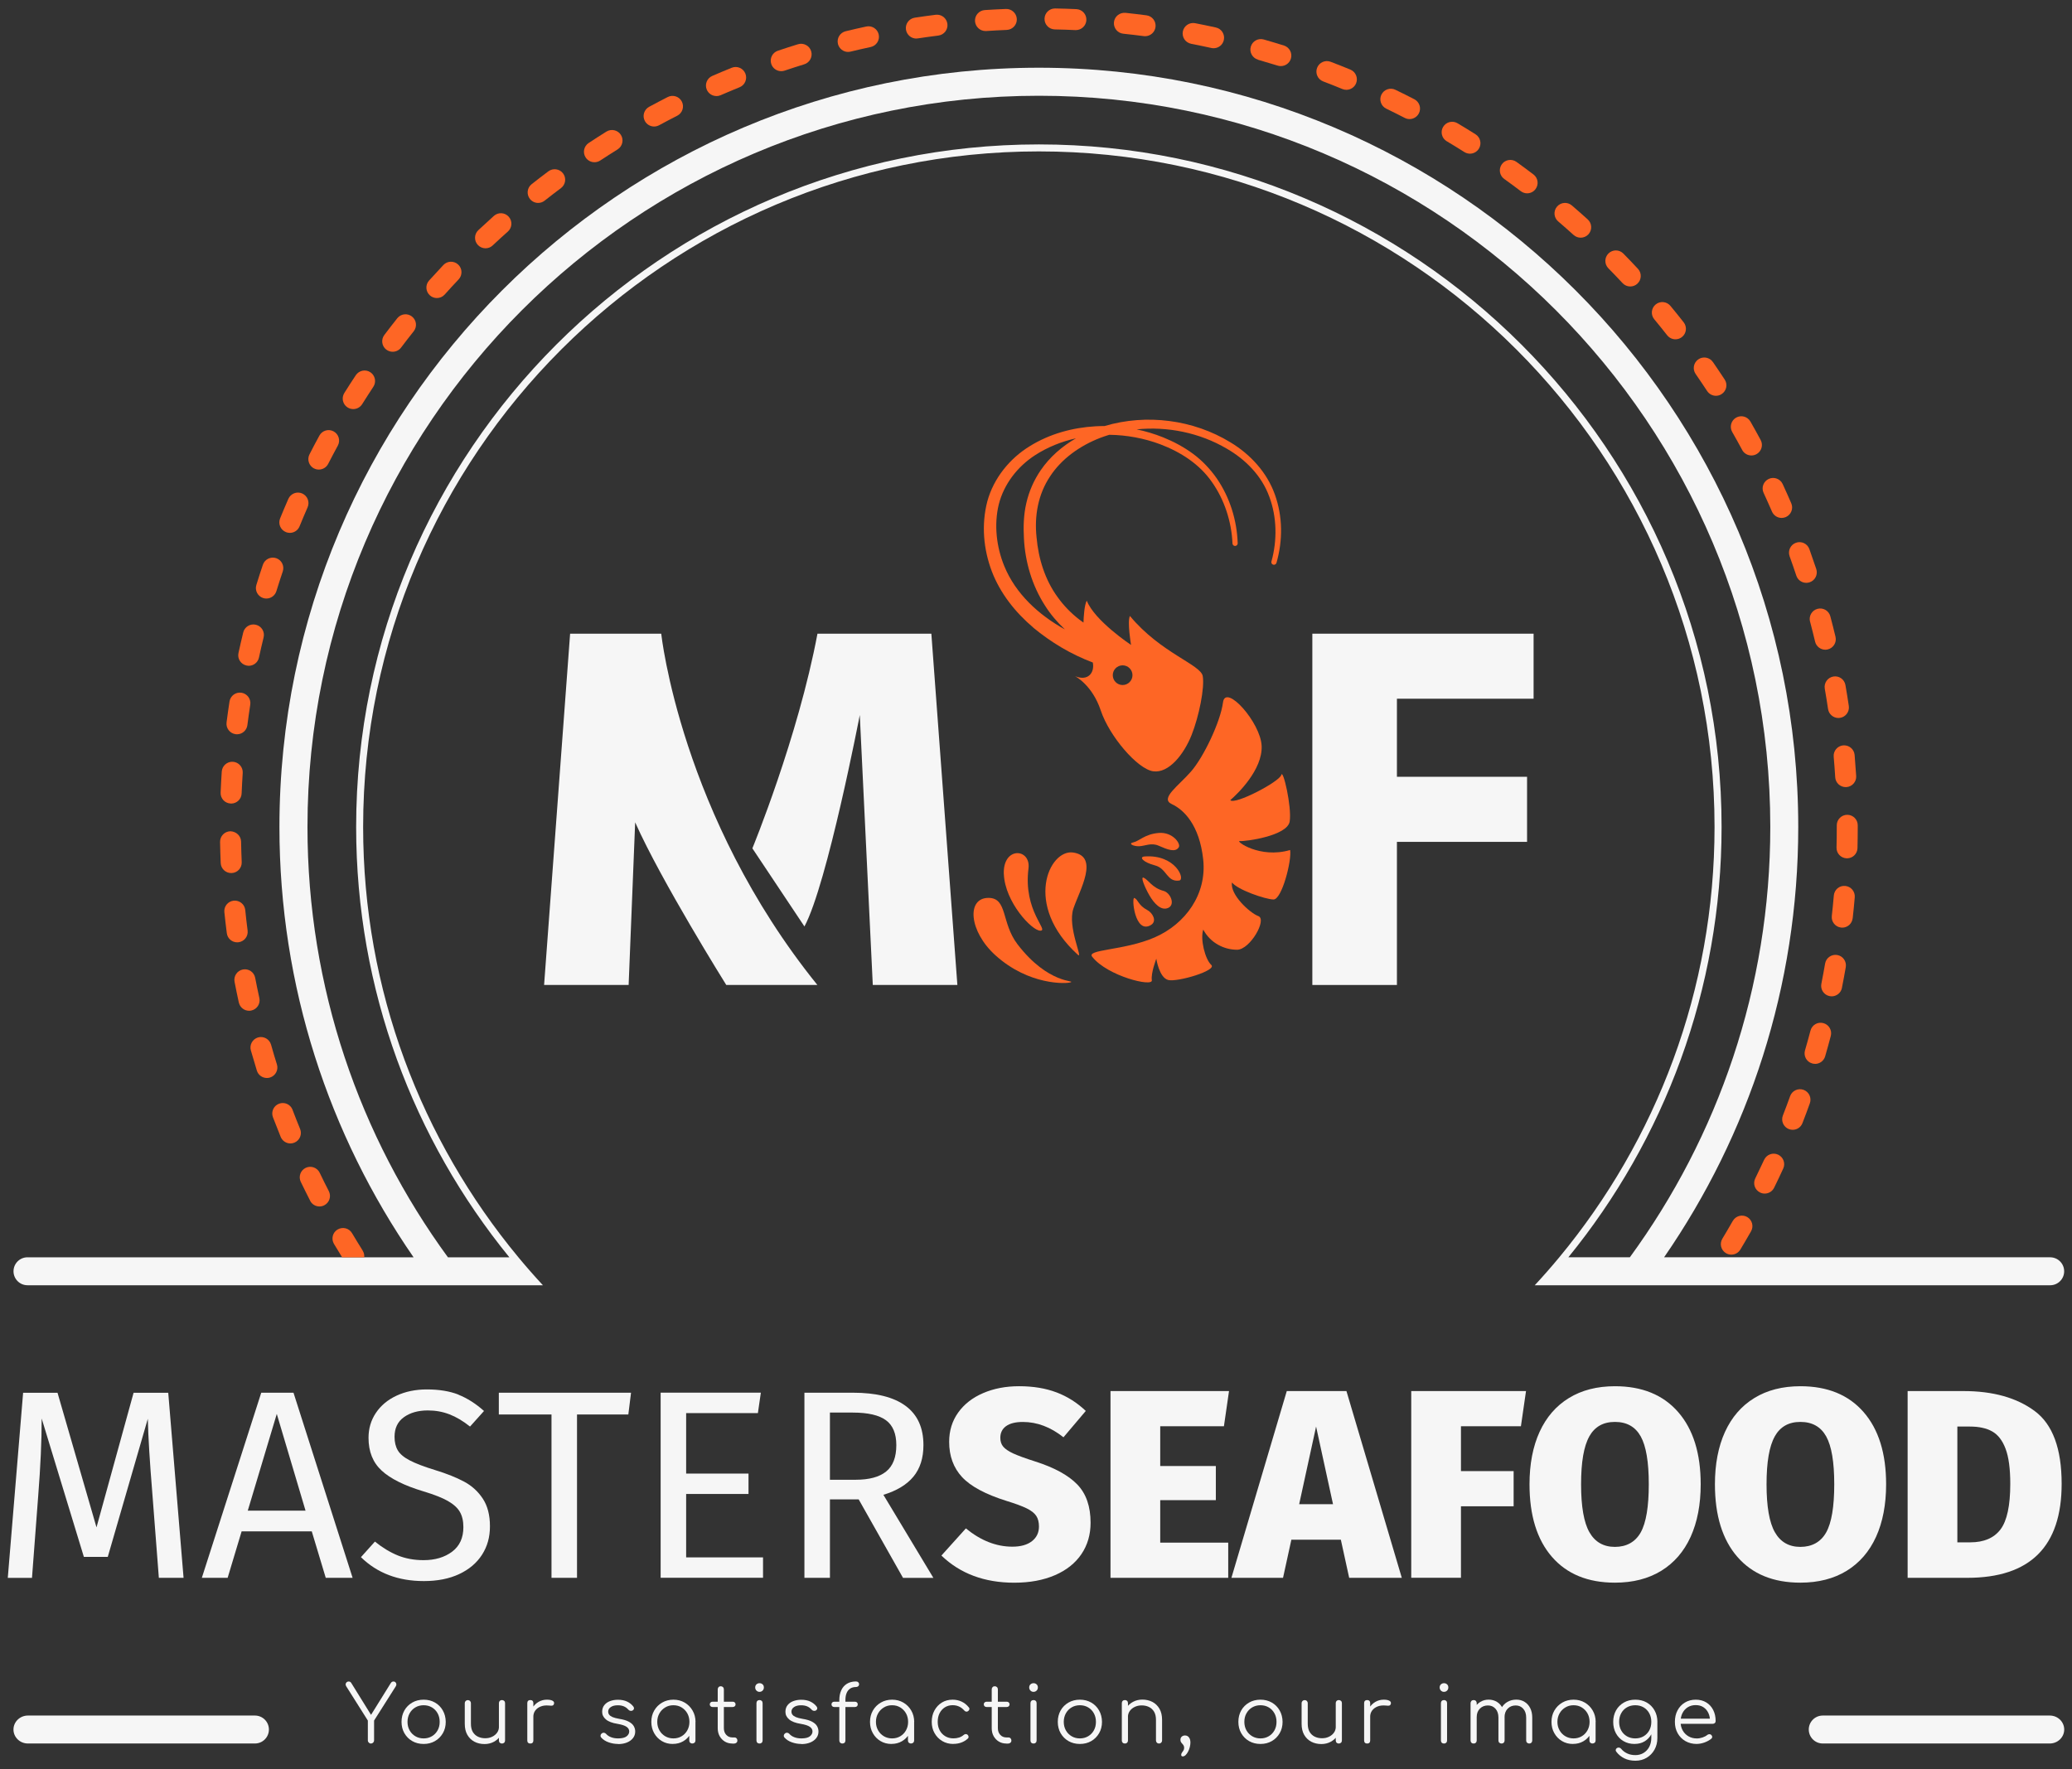<?xml version="1.0" encoding="UTF-8"?>
<svg id="Layer_1" data-name="Layer 1" xmlns="http://www.w3.org/2000/svg" viewBox="0 0 492.13 420.32">
  <rect x="0" y="0" width="492.13" height="420.32" fill="#333333" stroke="none"/>
  <defs>
    <style>
      .cls-1 {
        fill: #fe6625;
      }

      .cls-1, .cls-2 {
        stroke-width: 0px;
      }

      .cls-2 {
        fill: #f6f6f6;
      }
    </style>
  </defs>
  <g>
    <path class="cls-2" d="M486.95,298.7h-91.7c20.08-29.08,31.86-64.3,31.86-102.24,0-99.45-80.91-180.37-180.37-180.37S66.37,97.01,66.37,196.47c0,37.93,11.78,73.16,31.86,102.24H6.53c-1.84,0-3.32,1.49-3.32,3.32s1.49,3.32,3.32,3.32h122.42c-2-2.16-3.95-4.38-5.83-6.65-23.02-27.78-36.87-63.42-36.87-102.24,0-88.49,72-160.49,160.49-160.49s160.49,71.99,160.49,160.49c0,38.81-13.85,74.45-36.87,102.24-1.88,2.27-3.83,4.49-5.83,6.65h122.42c1.84,0,3.32-1.49,3.32-3.32s-1.49-3.32-3.32-3.32ZM387.1,298.7h-14.59c22.74-27.92,36.39-63.51,36.39-102.24,0-89.41-72.74-162.15-162.15-162.15S84.59,107.06,84.59,196.47c0,38.73,13.65,74.32,36.39,102.24h-14.59c-20.97-28.7-33.36-64.05-33.36-102.24,0-95.79,77.93-173.72,173.72-173.72s173.72,77.93,173.72,173.72c0,38.19-12.4,73.53-33.36,102.24Z"/>
    <g>
      <path class="cls-1" d="M201.44,12.33c.19,0,.39-.02.59-.07,1.58-.38,3.17-.75,4.77-1.09,1.35-.29,2.2-1.62,1.91-2.96-.29-1.35-1.62-2.2-2.96-1.91-1.64.35-3.27.73-4.89,1.12-1.34.32-2.16,1.67-1.84,3.01.28,1.14,1.3,1.91,2.42,1.91Z"/>
      <path class="cls-1" d="M170.17,22.83c.33,0,.67-.07.99-.21,1.49-.65,2.99-1.28,4.5-1.89,1.28-.52,1.89-1.97,1.38-3.25-.52-1.28-1.97-1.9-3.25-1.38-1.55.63-3.09,1.27-4.62,1.94-1.26.55-1.84,2.02-1.29,3.28.41.94,1.33,1.5,2.29,1.5Z"/>
      <path class="cls-1" d="M141.2,38.54c.47,0,.95-.13,1.37-.41,1.36-.89,2.73-1.77,4.11-2.63,1.17-.73,1.53-2.27.8-3.44-.73-1.17-2.27-1.52-3.44-.8-1.42.88-2.83,1.79-4.22,2.71-1.15.76-1.47,2.3-.71,3.45.48.73,1.27,1.12,2.08,1.12Z"/>
      <path class="cls-1" d="M155.35,30.06c.4,0,.81-.1,1.19-.3,1.43-.78,2.87-1.53,4.32-2.27,1.23-.63,1.71-2.13,1.09-3.35-.62-1.23-2.13-1.71-3.35-1.09-1.49.76-2.97,1.54-4.43,2.33-1.21.66-1.66,2.17-1,3.38.45.83,1.31,1.3,2.19,1.3Z"/>
      <path class="cls-1" d="M185.56,16.91c.26,0,.53-.04.8-.13,1.54-.52,3.09-1.02,4.65-1.5,1.32-.4,2.06-1.8,1.65-3.12-.4-1.32-1.8-2.05-3.12-1.65-1.61.49-3.2,1.01-4.78,1.54-1.31.44-2.01,1.85-1.57,3.16.35,1.04,1.32,1.7,2.36,1.7Z"/>
      <path class="cls-1" d="M217.64,9.15c.13,0,.25,0,.38-.03,1.61-.24,3.22-.47,4.84-.67,1.37-.17,2.34-1.42,2.16-2.78-.17-1.37-1.42-2.33-2.78-2.16-1.67.21-3.32.44-4.97.69-1.36.21-2.3,1.48-2.09,2.84.19,1.24,1.25,2.12,2.46,2.12Z"/>
      <path class="cls-1" d="M282.92,10.41c1.6.31,3.2.64,4.79.99.18.04.36.06.54.06,1.14,0,2.18-.79,2.43-1.96.3-1.34-.55-2.68-1.9-2.97-1.63-.36-3.27-.7-4.92-1.02-1.35-.26-2.66.62-2.92,1.97-.26,1.35.62,2.66,1.97,2.92Z"/>
      <path class="cls-1" d="M266.8,8.01c1.63.17,3.25.36,4.86.57.11.01.22.02.32.02,1.23,0,2.31-.92,2.47-2.17.18-1.37-.79-2.62-2.15-2.79-1.65-.22-3.32-.41-4.98-.59-1.37-.12-2.6.85-2.74,2.22-.14,1.37.85,2.6,2.22,2.74Z"/>
      <path class="cls-1" d="M250.53,6.99c1.63.03,3.26.08,4.89.16.04,0,.08,0,.12,0,1.32,0,2.43-1.04,2.49-2.38.06-1.38-1-2.54-2.38-2.6-1.67-.08-3.34-.13-5.02-.16h-.05c-1.35,0-2.46,1.08-2.49,2.44-.03,1.38,1.07,2.51,2.44,2.54Z"/>
      <path class="cls-1" d="M234.06,7.37c.06,0,.11,0,.17,0,1.62-.11,3.25-.19,4.89-.26,1.37-.06,2.45-1.22,2.39-2.59-.06-1.38-1.25-2.45-2.59-2.39-1.68.07-3.35.15-5.01.26-1.37.09-2.42,1.28-2.33,2.65.09,1.32,1.18,2.33,2.49,2.33Z"/>
      <path class="cls-1" d="M73.66,285.28c.44.86,1.31,1.35,2.22,1.35.38,0,.77-.09,1.14-.28,1.22-.63,1.71-2.13,1.08-3.36-.74-1.44-1.47-2.9-2.17-4.37-.6-1.24-2.09-1.76-3.33-1.16-1.24.6-1.76,2.09-1.16,3.33.73,1.5,1.47,3,2.23,4.48Z"/>
      <path class="cls-1" d="M62.53,142.09c.25.08.49.11.74.11,1.06,0,2.05-.69,2.38-1.76.48-1.57.99-3.12,1.51-4.67.44-1.31-.26-2.72-1.56-3.16-1.31-.44-2.72.26-3.16,1.56-.54,1.59-1.06,3.19-1.55,4.8-.41,1.32.33,2.71,1.64,3.12Z"/>
      <path class="cls-1" d="M74.6,111.29c.36.19.75.27,1.13.27.91,0,1.78-.5,2.22-1.36.75-1.45,1.51-2.9,2.29-4.33.66-1.21.21-2.72-1-3.38-1.21-.66-2.72-.21-3.38,1-.8,1.47-1.59,2.95-2.35,4.45-.63,1.23-.14,2.73,1.08,3.36Z"/>
      <path class="cls-1" d="M67.9,126.42c.31.12.63.18.94.18.99,0,1.92-.59,2.31-1.55.62-1.51,1.25-3.02,1.91-4.52.55-1.26-.02-2.73-1.28-3.29-1.27-.56-2.73.02-3.29,1.28-.67,1.54-1.33,3.08-1.96,4.64-.52,1.28.09,2.73,1.37,3.25Z"/>
      <path class="cls-1" d="M127.82,48.21c.54,0,1.09-.18,1.54-.54,1.28-1.01,2.57-2,3.88-2.98,1.1-.83,1.33-2.39.5-3.49-.83-1.1-2.39-1.32-3.49-.5-1.34,1-2.66,2.02-3.98,3.06-1.08.85-1.26,2.42-.41,3.5.49.62,1.22.95,1.96.95Z"/>
      <path class="cls-1" d="M69.49,263.66c-.49-1.29-1.93-1.93-3.22-1.44-1.29.49-1.93,1.93-1.44,3.22.6,1.56,1.21,3.12,1.84,4.67.4.96,1.33,1.55,2.31,1.55.31,0,.63-.06.94-.19,1.27-.52,1.88-1.98,1.36-3.25-.62-1.51-1.22-3.03-1.8-4.56Z"/>
      <path class="cls-1" d="M298.78,14.19c1.57.45,3.13.92,4.69,1.4.25.08.5.11.75.11,1.06,0,2.05-.68,2.38-1.75.41-1.31-.32-2.71-1.63-3.13-1.59-.5-3.2-.98-4.81-1.44-1.33-.38-2.7.39-3.08,1.71-.38,1.32.39,2.7,1.71,3.08Z"/>
      <path class="cls-1" d="M103.76,70.81c.69,0,1.37-.28,1.86-.83,1.09-1.22,2.19-2.42,3.31-3.6.94-1,.9-2.58-.1-3.52-1-.94-2.58-.9-3.52.1-1.15,1.22-2.28,2.45-3.4,3.69-.92,1.03-.83,2.6.19,3.52.48.43,1.07.64,1.66.64Z"/>
      <path class="cls-1" d="M82.58,96.81c.41.26.87.38,1.32.38.83,0,1.64-.41,2.12-1.17.87-1.38,1.75-2.76,2.65-4.12.76-1.15.45-2.69-.7-3.46-1.14-.76-2.69-.45-3.46.7-.93,1.4-1.84,2.81-2.73,4.23-.73,1.17-.38,2.71.79,3.44Z"/>
      <path class="cls-1" d="M115.31,58.99c.61,0,1.23-.22,1.71-.68,1.19-1.12,2.39-2.22,3.61-3.3,1.03-.92,1.12-2.49.2-3.52-.92-1.03-2.49-1.12-3.52-.2-1.25,1.12-2.48,2.25-3.7,3.39-1,.94-1.05,2.52-.11,3.52.49.52,1.15.79,1.82.79Z"/>
      <path class="cls-1" d="M91.77,83.07c.45.34.98.5,1.5.5.76,0,1.5-.34,1.99-.99.98-1.3,1.98-2.59,3-3.87.86-1.08.68-2.65-.4-3.5-1.07-.86-2.65-.68-3.5.4-1.04,1.31-2.07,2.64-3.08,3.98-.83,1.1-.61,2.66.49,3.49Z"/>
      <path class="cls-1" d="M437.48,234.71c.33-1.64.63-3.29.92-4.94.23-1.36-.68-2.65-2.03-2.88-1.36-.23-2.65.68-2.88,2.03-.28,1.61-.57,3.21-.89,4.81-.27,1.35.61,2.66,1.96,2.93.17.03.33.05.49.05,1.16,0,2.2-.82,2.44-2Z"/>
      <path class="cls-1" d="M422.32,274.32c-1.25-.58-2.73-.03-3.31,1.22-.69,1.49-1.39,2.96-2.11,4.43-.61,1.24-.1,2.73,1.14,3.34.35.18.73.26,1.1.26.92,0,1.81-.51,2.24-1.39.74-1.5,1.46-3.02,2.16-4.55.58-1.25.03-2.73-1.22-3.31Z"/>
      <path class="cls-1" d="M429.92,147.7c.42,1.57.81,3.15,1.19,4.74.27,1.14,1.3,1.92,2.42,1.92.19,0,.38-.02.58-.07,1.34-.32,2.17-1.66,1.85-3-.39-1.63-.8-3.25-1.23-4.87-.35-1.33-1.71-2.13-3.05-1.77-1.33.35-2.12,1.72-1.77,3.05Z"/>
      <path class="cls-1" d="M435.44,160.73c-1.36.24-2.26,1.53-2.03,2.89.28,1.6.54,3.21.78,4.83.18,1.24,1.25,2.13,2.46,2.13.12,0,.24,0,.37-.03,1.36-.2,2.3-1.47,2.1-2.83-.25-1.66-.51-3.31-.8-4.96-.24-1.36-1.52-2.27-2.89-2.03Z"/>
      <path class="cls-1" d="M425.05,132.14c.55,1.53,1.09,3.07,1.6,4.62.35,1.05,1.32,1.71,2.37,1.71.26,0,.52-.04.79-.13,1.31-.43,2.01-1.85,1.58-3.15-.53-1.59-1.08-3.17-1.64-4.74-.47-1.3-1.9-1.97-3.19-1.5-1.3.47-1.97,1.9-1.5,3.19Z"/>
      <path class="cls-1" d="M424.89,268.25c.3.12.6.17.9.17,1,0,1.94-.6,2.32-1.59.61-1.56,1.19-3.14,1.76-4.72.46-1.3-.21-2.72-1.5-3.19-1.3-.46-2.73.21-3.19,1.5-.55,1.54-1.13,3.08-1.72,4.6-.5,1.28.14,2.73,1.42,3.23Z"/>
      <path class="cls-1" d="M437.8,177.08c-1.37.12-2.39,1.33-2.27,2.7.14,1.62.26,3.25.36,4.88.08,1.32,1.18,2.34,2.49,2.34.05,0,.11,0,.16,0,1.37-.09,2.42-1.27,2.33-2.64-.11-1.68-.23-3.34-.37-5-.12-1.37-1.34-2.39-2.7-2.27Z"/>
      <path class="cls-1" d="M441.24,196.47v-.4c0-1.38-1.12-2.49-2.49-2.49s-2.49,1.12-2.49,2.49v.4c0,1.64-.02,3.27-.06,4.89-.04,1.38,1.05,2.52,2.43,2.56.02,0,.04,0,.06,0,1.35,0,2.46-1.07,2.49-2.43.04-1.67.06-3.34.06-5.02Z"/>
      <path class="cls-1" d="M420.87,121.54c.41.94,1.32,1.51,2.29,1.51.33,0,.66-.06.99-.2,1.26-.55,1.85-2.01,1.3-3.28-.66-1.53-1.34-3.06-2.04-4.57-.58-1.25-2.06-1.8-3.31-1.22-1.25.58-1.8,2.06-1.22,3.31.68,1.47,1.34,2.96,1.99,4.45Z"/>
      <path class="cls-1" d="M440.04,218.18c.19-1.66.35-3.33.49-5,.12-1.37-.9-2.58-2.27-2.7-1.39-.13-2.58.9-2.7,2.27-.14,1.63-.3,3.25-.48,4.87-.15,1.37.83,2.6,2.2,2.75.09.01.19.02.28.02,1.25,0,2.33-.94,2.47-2.22Z"/>
      <path class="cls-1" d="M431.11,252.76c1.08,0,2.08-.71,2.39-1.8.47-1.6.91-3.22,1.34-4.84.35-1.33-.44-2.7-1.77-3.05-1.34-.36-2.7.44-3.05,1.77-.42,1.58-.85,3.15-1.31,4.72-.38,1.32.38,2.71,1.7,3.09.23.07.47.1.7.1Z"/>
      <path class="cls-1" d="M56.73,238.18c.26,1.17,1.29,1.96,2.44,1.96.18,0,.36-.02.53-.06,1.35-.3,2.2-1.63,1.9-2.97-.35-1.59-.68-3.19-.99-4.8-.26-1.35-1.56-2.24-2.92-1.98-1.35.26-2.24,1.57-1.98,2.92.32,1.65.65,3.29,1.01,4.92Z"/>
      <path class="cls-1" d="M343.63,33.56c1.4.83,2.79,1.69,4.17,2.56.41.26.88.39,1.33.39.83,0,1.63-.41,2.11-1.16.74-1.16.39-2.7-.77-3.44-1.42-.9-2.85-1.77-4.29-2.63-1.18-.7-2.71-.32-3.42.87-.7,1.18-.32,2.71.87,3.42Z"/>
      <path class="cls-1" d="M329.26,25.82c1.47.71,2.93,1.45,4.38,2.19.37.19.76.28,1.14.28.9,0,1.77-.49,2.22-1.35.63-1.22.15-2.73-1.07-3.36-1.49-.77-2.99-1.52-4.5-2.25-1.23-.6-2.73-.08-3.33,1.16-.6,1.24-.08,2.73,1.16,3.33Z"/>
      <path class="cls-1" d="M413.79,106.9c.45.84,1.31,1.31,2.2,1.31.4,0,.8-.1,1.18-.3,1.21-.65,1.67-2.17,1.01-3.38-.79-1.47-1.6-2.93-2.43-4.38-.69-1.2-2.2-1.61-3.4-.93-1.19.68-1.61,2.21-.93,3.4.81,1.41,1.59,2.83,2.37,4.27Z"/>
      <path class="cls-1" d="M314.27,19.34c1.53.58,3.05,1.19,4.56,1.81.31.13.63.19.95.19.98,0,1.91-.58,2.31-1.54.52-1.27-.08-2.73-1.35-3.26-1.55-.64-3.11-1.26-4.69-1.86-1.29-.49-2.73.15-3.22,1.44-.49,1.29.15,2.73,1.44,3.22Z"/>
      <path class="cls-1" d="M357.27,42.51c1.32.95,2.64,1.92,3.94,2.91.45.34.98.51,1.5.51.75,0,1.5-.34,1.99-.99.83-1.1.62-2.66-.48-3.49-1.33-1.01-2.68-2.01-4.04-2.99-1.11-.8-2.68-.55-3.48.57-.8,1.12-.55,2.68.57,3.48Z"/>
      <path class="cls-1" d="M405.47,92.9c.48.73,1.28,1.13,2.09,1.13.47,0,.94-.13,1.36-.41,1.15-.75,1.48-2.3.72-3.45-.92-1.4-1.85-2.79-2.8-4.16-.78-1.13-2.34-1.42-3.47-.63-1.13.78-1.42,2.34-.63,3.47.93,1.34,1.83,2.69,2.73,4.05Z"/>
      <path class="cls-1" d="M395.98,79.65c.49.63,1.22.96,1.96.96.54,0,1.08-.17,1.54-.53,1.08-.85,1.27-2.42.42-3.5-1.03-1.31-2.08-2.62-3.15-3.91-.88-1.06-2.45-1.21-3.51-.33-1.06.88-1.21,2.45-.33,3.51,1.04,1.25,2.06,2.52,3.07,3.81Z"/>
      <path class="cls-1" d="M373.77,55.83c.48.43,1.07.64,1.67.64.68,0,1.36-.28,1.85-.82.92-1.02.84-2.6-.18-3.52-1.24-1.12-2.5-2.23-3.77-3.32-1.05-.9-2.62-.78-3.52.27-.9,1.05-.78,2.62.27,3.52,1.24,1.06,2.46,2.14,3.67,3.23Z"/>
      <path class="cls-1" d="M385.39,67.27c.49.53,1.16.79,1.82.79.61,0,1.22-.22,1.7-.67,1.01-.94,1.06-2.52.13-3.52-1.14-1.23-2.3-2.44-3.47-3.63-.97-.98-2.54-1-3.53-.03-.98.97-1,2.54-.03,3.53,1.14,1.16,2.27,2.34,3.38,3.53Z"/>
      <path class="cls-1" d="M411.56,290.07c-.81,1.42-1.64,2.83-2.48,4.23-.71,1.18-.33,2.71.85,3.42.4.24.85.36,1.29.36.84,0,1.67-.43,2.14-1.21.86-1.44,1.71-2.88,2.54-4.34.68-1.2.26-2.72-.93-3.4-1.2-.68-2.72-.26-3.4.93Z"/>
      <path class="cls-1" d="M58.81,221.06c-.21-1.61-.4-3.23-.56-4.86-.14-1.37-1.37-2.35-2.74-2.22-1.37.14-2.37,1.37-2.22,2.74.17,1.67.37,3.33.58,4.99.16,1.26,1.23,2.17,2.47,2.17.11,0,.21,0,.32-.02,1.37-.18,2.33-1.43,2.15-2.79Z"/>
      <path class="cls-1" d="M54.92,207.42s.07,0,.11,0c1.38-.06,2.44-1.22,2.38-2.6-.07-1.62-.12-3.25-.15-4.88-.03-1.38-1.17-2.4-2.54-2.45-1.38.03-2.47,1.16-2.45,2.54.03,1.67.08,3.34.15,5.01.06,1.34,1.16,2.38,2.49,2.38Z"/>
      <path class="cls-1" d="M54.8,190.91s.07,0,.1,0c1.33,0,2.44-1.05,2.49-2.39.07-1.63.15-3.26.26-4.88.09-1.38-.95-2.56-2.32-2.66-1.37-.09-2.56.95-2.66,2.32-.11,1.67-.2,3.34-.27,5.01-.06,1.38,1.01,2.54,2.39,2.59Z"/>
      <path class="cls-1" d="M55.97,174.43c.11.01.21.02.32.02,1.24,0,2.31-.92,2.47-2.18.21-1.62.43-3.24.68-4.85.21-1.36-.73-2.63-2.09-2.84-1.35-.21-2.63.72-2.84,2.09-.25,1.65-.49,3.31-.7,4.97-.17,1.37.79,2.61,2.16,2.79Z"/>
      <path class="cls-1" d="M61.01,254.36c.33,1.07,1.32,1.75,2.38,1.75.25,0,.5-.04.74-.11,1.31-.41,2.05-1.81,1.64-3.12-.49-1.55-.95-3.12-1.39-4.69-.38-1.32-1.76-2.09-3.08-1.72-1.32.38-2.09,1.75-1.72,3.08.46,1.61.94,3.22,1.43,4.81Z"/>
      <path class="cls-1" d="M58.55,158.12c.18.04.36.06.53.06,1.15,0,2.18-.8,2.43-1.97.35-1.6.71-3.19,1.1-4.77.33-1.34-.49-2.69-1.83-3.01-1.34-.33-2.69.5-3.01,1.83-.4,1.62-.77,3.25-1.13,4.89-.29,1.35.56,2.67,1.91,2.96Z"/>
      <path class="cls-1" d="M86.16,297.14c-.87-1.38-1.71-2.77-2.55-4.17-.7-1.19-2.23-1.57-3.42-.87-1.19.7-1.57,2.23-.87,3.42.64,1.07,1.29,2.13,1.94,3.19h5.25c.05-.53-.06-1.08-.36-1.56Z"/>
    </g>
  </g>
  <g>
    <g>
      <path class="cls-2" d="M129.23,234.01l6.18-83.46h21.64s4.64,43.28,37.09,83.46h-21.64s-15.46-24.73-21.64-38.64l-1.55,38.64h-20.09Z"/>
      <path class="cls-2" d="M191.06,220.1l-12.36-18.55s10.82-26.27,15.46-51h27.05s6.18,83.46,6.18,83.46h-20.09s-3.09-64.14-3.09-64.14c0,0-7.73,40.19-13.14,50.23Z"/>
    </g>
    <polygon class="cls-2" points="311.7 234.01 331.79 234.01 331.79 200.01 362.7 200.01 362.7 184.55 331.79 184.55 331.79 166 364.25 166 364.25 150.55 311.7 150.55 311.7 234.01"/>
    <g>
      <path class="cls-1" d="M245.42,149.12c4.25,3.5,8.86,6.28,14.14,8.28.46,2.32-1.04,4.55-4.23,3.24,0,0,4.08,2.04,6.12,8.16,2.04,6.12,8.72,13.91,12.44,14.44,3.73.53,7.32-4.06,9.12-8.59,1.8-4.53,3.13-11.27,2.66-14.02-.47-2.75-9.98-5.46-17.3-14.29-.67,1.42.27,6.88.27,6.88,0,0-8.65-5.72-10.52-10.52-.56,1.03-.73,3.72-.78,5.21-.33-.23-.66-.46-.97-.7-1.97-1.52-3.73-3.32-5.18-5.36-2.96-4.06-4.54-9.05-4.99-14.16-.56-5.13.37-10.24,3.18-14.47,2.75-4.23,7.12-7.32,11.91-9.18.71-.27,1.44-.52,2.17-.74,4.13.05,8.26.81,12.11,2.25,4.83,1.83,9.34,4.71,12.29,8.99,2.97,4.2,4.64,9.4,4.87,14.52v.06c.02.34.3.6.64.59.34-.01.61-.3.6-.64-.19-5.48-1.84-10.82-4.93-15.35-1.56-2.24-3.46-4.27-5.67-5.9-2.21-1.63-4.62-2.91-7.15-3.93-2.03-.81-4.13-1.44-6.26-1.88,7.36-.75,15,.81,21.41,4.58,4.5,2.59,8.32,6.49,10.1,11.4,1.82,4.84,1.9,10.38.53,15.35l-.02.06c-.09.33.1.67.43.76.33.09.67-.1.77-.43,1.52-5.31,1.5-11.01-.38-16.24-1.86-5.24-5.84-9.57-10.54-12.39-8.82-5.4-19.93-6.84-29.92-3.88-.72,0-1.43.02-2.14.06-5.45.31-10.91,1.79-15.64,4.74-4.73,2.9-8.56,7.59-10.06,13.1-1.43,5.52-.93,11.31,1.06,16.59,2.01,5.29,5.63,9.81,9.87,13.4ZM266.64,158.07c1.29,0,2.34,1.05,2.34,2.34s-1.05,2.34-2.34,2.34-2.34-1.05-2.34-2.34,1.05-2.34,2.34-2.34ZM237.22,119.85c1.21-4.81,4.43-9,8.68-11.74,2.94-1.89,6.23-3.21,9.66-3.98-3.28,1.89-6.22,4.42-8.39,7.61-1.6,2.34-2.77,5-3.4,7.78-.65,2.78-.73,5.66-.57,8.4.28,5.55,1.91,11.16,5.01,15.97,1.31,2.08,2.93,3.96,4.72,5.65-6.24-3.45-11.7-8.47-14.38-15.01-1.89-4.57-2.49-9.89-1.33-14.68Z"/>
      <path class="cls-1" d="M306.4,201.95c-7.24,2.13-13.13-2.26-11.93-2.13,1.2.13,11.31-1.2,11.85-4.66.53-3.46-1.6-12.64-2-11.05-.4,1.6-11.05,7.19-12.11,5.99,1.86-1.6,7.65-7.25,7.45-12.84-.2-5.59-8.59-14.97-9.18-10.38-.6,4.59-4.59,12.98-7.59,16.41-2.99,3.44-7.45,6.41-4.59,7.74,2.86,1.33,6.59,4.92,7.48,13.18.89,8.25-4.22,15.31-11.54,18.5-7.32,3.19-16.5,2.8-14.77,4.66,3.59,4.53,14.37,7.19,14.11,5.52-.27-1.66,1.06-5.12,1.06-5.12,0,0,.67,4.53,2.85,5.06,2.18.53,11.66-2.26,10.2-3.59-1.46-1.33-2.66-6.12-1.9-8.39,1.69,3.19,4.96,4.79,8.03,4.79s7.19-7.19,5.06-7.99c-2.13-.8-6.79-5.19-6.26-7.99,1.33,1.73,7.85,3.99,9.85,4.04,2,.04,4.39-9.36,3.95-11.76Z"/>
      <path class="cls-1" d="M275.23,197.89c-3.33.27-4.63,1.93-6.02,2.23-1.4.3.04.98,1.35.93,1.4-.05,2.87-.91,4.63-.13,2.11.93,4,1.69,4.8.35.49-.83-1.43-3.64-4.76-3.38Z"/>
      <path class="cls-1" d="M280.07,209.2c1.55-.21-.84-6.26-8.23-5.72-1.4.13-.3,1.4,2.51,2.13,2.81.73,2.76,3.99,5.72,3.59Z"/>
      <path class="cls-1" d="M269.43,213.34c-.73-.29.1,8.75,3.94,6.42,1.52-.92.38-2.91-.9-3.57-2.12-1.1-2.15-2.49-3.04-2.85Z"/>
      <path class="cls-1" d="M277.43,215.72c1.81-.8.55-3.62-1.04-4.05-2.76-.74-3.59-2.6-4.74-3.14-.88-.4.29,2.36,1.35,4.19,1.1,1.9,2.76,3.73,4.43,2.99Z"/>
      <path class="cls-1" d="M254.87,202.54c-5.67-.81-11.91,12.45,1.13,24.29,1.39,1.27-2.53-6.59-1.06-10.95,1.46-4.36,6.26-12.44-.07-13.34Z"/>
      <path class="cls-1" d="M238.43,207.67c.27,6.66,6.65,13.44,8.65,13.44,2.18,0-4.09-4.59-2.8-14.77.61-4.84-6.12-5.32-5.86,1.33Z"/>
      <path class="cls-1" d="M241.66,224.32c-3.89-5.09-2.3-11-6.89-11-5.24,0-4.65,7.93,1.66,13.64,7.99,7.22,16.92,6.77,17.85,6.42,1.36-.51-5.24.6-12.63-9.07Z"/>
    </g>
  </g>
  <g>
    <path class="cls-2" d="M6.63,407.58c-1.89,0-3.43,1.49-3.43,3.32s1.53,3.32,3.43,3.32h53.92c1.84,0,3.32-1.49,3.32-3.32h0c0-1.84-1.49-3.32-3.32-3.32H6.63Z"/>
    <path class="cls-2" d="M486.85,407.58h-53.92c-1.84,0-3.32,1.49-3.32,3.32h0c0,1.84,1.49,3.32,3.32,3.32h53.92c1.89,0,3.43-1.49,3.43-3.32s-1.53-3.32-3.43-3.32Z"/>
  </g>
  <g>
    <g>
      <path class="cls-2" d="M43.6,374.86h-5.87l-1.53-19.85c-.64-7.79-1-13.77-1.09-17.94l-9.51,32.81h-5.68l-10.02-32.87c0,5.32-.28,11.47-.83,18.45l-1.47,19.41H1.85l3.64-43.98h8.17l9.26,31.98,8.81-31.98h8.23l3.64,43.98Z"/>
      <path class="cls-2" d="M77.37,374.86l-3.32-11.04h-16.66l-3.32,11.04h-6.13l14.11-43.98h7.66l14.04,43.98h-6.38ZM58.85,358.9h13.72l-6.83-22.98-6.89,22.98Z"/>
      <path class="cls-2" d="M108.9,331.36c2.08.83,4.11,2.12,6.06,3.86l-3.32,3.7c-1.66-1.32-3.29-2.29-4.88-2.9-1.6-.62-3.31-.93-5.14-.93-2.3,0-4.19.53-5.68,1.6-1.49,1.06-2.23,2.62-2.23,4.66,0,1.28.26,2.35.77,3.22.51.87,1.46,1.67,2.84,2.39,1.38.72,3.39,1.49,6.03,2.3,2.77.85,5.06,1.77,6.89,2.75,1.83.98,3.31,2.33,4.44,4.05,1.13,1.72,1.69,3.9,1.69,6.54s-.63,4.81-1.88,6.77c-1.26,1.96-3.06,3.49-5.43,4.6-2.36,1.11-5.16,1.66-8.39,1.66-6.09,0-11.07-1.89-14.94-5.68l3.32-3.7c1.79,1.45,3.6,2.54,5.43,3.29,1.83.74,3.87,1.12,6.13,1.12,2.72,0,4.98-.67,6.77-2.01,1.79-1.34,2.68-3.29,2.68-5.84,0-1.45-.28-2.65-.83-3.61-.55-.96-1.5-1.82-2.84-2.59s-3.29-1.53-5.84-2.3c-4.51-1.36-7.81-3-9.89-4.92-2.09-1.91-3.13-4.51-3.13-7.79,0-2.21.58-4.19,1.76-5.94,1.17-1.74,2.81-3.11,4.92-4.09,2.11-.98,4.5-1.47,7.18-1.47,2.94,0,5.45.42,7.53,1.24Z"/>
      <path class="cls-2" d="M149.88,330.88l-.64,5.17h-12.19v38.81h-6.06v-38.81h-12.51v-5.17h31.41Z"/>
      <path class="cls-2" d="M180.71,330.88l-.7,4.85h-17.04v14.36h14.81v4.85h-14.81v15.06h18.26v4.85h-24.32v-43.98h23.81Z"/>
      <path class="cls-2" d="M203.95,356.22h-6.83v18.64h-6.06v-43.98h11.55c5.49,0,9.65,1.04,12.48,3.13,2.83,2.09,4.24,5.19,4.24,9.32,0,3.06-.79,5.55-2.36,7.47-1.58,1.92-3.96,3.36-7.15,4.34l11.87,19.73h-7.21l-10.53-18.64ZM203.25,351.56c3.19,0,5.6-.65,7.21-1.95,1.62-1.3,2.43-3.39,2.43-6.29,0-2.72-.82-4.69-2.46-5.9-1.64-1.21-4.27-1.82-7.88-1.82h-5.43v15.96h6.13Z"/>
    </g>
    <g>
      <path class="cls-2" d="M250.96,330.81c2.57.98,4.88,2.45,6.93,4.4l-5.3,6.26c-3.06-2.43-6.28-3.64-9.64-3.64-1.75,0-3.07.33-3.99.99-.92.66-1.37,1.59-1.37,2.78,0,.85.23,1.55.7,2.11.47.55,1.26,1.09,2.36,1.6,1.11.51,2.85,1.15,5.23,1.91,4.55,1.45,7.88,3.27,9.99,5.46,2.11,2.19,3.16,5.22,3.16,9.1,0,2.81-.72,5.29-2.17,7.44-1.45,2.15-3.54,3.82-6.29,5.01-2.75,1.19-5.97,1.79-9.67,1.79-7.06,0-12.83-2.15-17.3-6.45l5.81-6.45c3.53,2.89,7.21,4.34,11.04,4.34,2,0,3.55-.44,4.66-1.31,1.11-.87,1.66-2.03,1.66-3.48,0-1.02-.21-1.86-.64-2.52-.43-.66-1.18-1.25-2.27-1.79-1.09-.53-2.67-1.12-4.76-1.76-5.02-1.57-8.55-3.47-10.6-5.68-2.04-2.21-3.06-5-3.06-8.36,0-2.64.71-4.96,2.14-6.96,1.43-2,3.4-3.54,5.94-4.63,2.53-1.09,5.37-1.63,8.52-1.63,3.36,0,6.33.49,8.9,1.47Z"/>
      <path class="cls-2" d="M291.91,330.49l-1.21,8.36h-15.13v9.45h13.21v8.11h-13.21v10.09h16.15v8.36h-27.96v-44.37h28.15Z"/>
      <path class="cls-2" d="M320.45,374.86l-1.98-9.06h-11.75l-1.98,9.06h-12.26l13.15-44.37h14.17l13.15,44.37h-12.51ZM308.57,357.37h8.04l-4.02-18.45-4.02,18.45Z"/>
      <path class="cls-2" d="M335.19,374.86v-44.37h27.26l-1.21,8.36h-14.24v10.66h12.51v8.36h-12.51v16.98h-11.81Z"/>
      <path class="cls-2" d="M398.58,335.47c3.57,4.09,5.36,9.81,5.36,17.17,0,4.81-.8,8.97-2.39,12.48-1.6,3.51-3.93,6.2-6.99,8.08-3.06,1.87-6.72,2.81-10.98,2.81-6.43,0-11.42-2.04-14.97-6.13-3.55-4.09-5.33-9.83-5.33-17.24,0-4.81.8-8.96,2.39-12.45,1.6-3.49,3.91-6.17,6.96-8.04,3.04-1.87,6.69-2.81,10.95-2.81,6.43,0,11.43,2.04,15,6.13ZM377.48,341.28c-1.3,2.3-1.95,6.09-1.95,11.36s.66,9.08,1.98,11.39c1.32,2.32,3.34,3.48,6.06,3.48s4.85-1.15,6.13-3.45c1.28-2.3,1.91-6.11,1.91-11.43s-.64-9.06-1.91-11.36c-1.28-2.3-3.32-3.45-6.13-3.45s-4.8,1.15-6.1,3.45Z"/>
      <path class="cls-2" d="M442.62,335.47c3.57,4.09,5.36,9.81,5.36,17.17,0,4.81-.8,8.97-2.39,12.48-1.6,3.51-3.93,6.2-6.99,8.08-3.06,1.87-6.72,2.81-10.98,2.81-6.43,0-11.42-2.04-14.97-6.13-3.55-4.09-5.33-9.83-5.33-17.24,0-4.81.8-8.96,2.39-12.45,1.6-3.49,3.91-6.17,6.96-8.04,3.04-1.87,6.69-2.81,10.95-2.81,6.43,0,11.43,2.04,15,6.13ZM421.53,341.28c-1.3,2.3-1.95,6.09-1.95,11.36s.66,9.08,1.98,11.39c1.32,2.32,3.34,3.48,6.06,3.48s4.85-1.15,6.13-3.45c1.28-2.3,1.91-6.11,1.91-11.43s-.64-9.06-1.91-11.36c-1.28-2.3-3.32-3.45-6.13-3.45s-4.8,1.15-6.1,3.45Z"/>
      <path class="cls-2" d="M483.29,335.25c4.26,3.17,6.38,8.93,6.38,17.27,0,14.9-7.47,22.34-22.41,22.34h-14.17v-44.37h13.28c7.02,0,12.66,1.59,16.92,4.76ZM464.9,338.92v27.51h3.06c3.23,0,5.63-1.02,7.18-3.06,1.55-2.04,2.33-5.66,2.33-10.85,0-3.57-.37-6.35-1.12-8.33-.74-1.98-1.81-3.35-3.19-4.12-1.38-.77-3.14-1.15-5.27-1.15h-3Z"/>
    </g>
  </g>
  <g>
    <path class="cls-2" d="M88.11,414.23c-.2,0-.37-.07-.52-.22-.14-.14-.22-.32-.22-.52v-4.72l-5.13-8.13c-.13-.19-.17-.37-.14-.55.03-.18.11-.32.24-.43s.28-.17.47-.17c.15,0,.27.03.37.09s.18.15.25.26l5.09,8.21h-.79l5.08-8.17c.09-.14.19-.24.29-.3s.24-.09.39-.09c.18,0,.32.06.44.18.12.12.19.27.21.44.02.18-.03.35-.14.53l-5.15,8.13v4.72c0,.2-.07.37-.22.52s-.32.22-.52.22Z"/>
    <path class="cls-2" d="M100.62,414.33c-1.01,0-1.91-.23-2.7-.68-.79-.45-1.41-1.08-1.87-1.87-.45-.79-.68-1.69-.68-2.7s.23-1.92.68-2.72c.45-.79,1.08-1.41,1.87-1.87.79-.45,1.69-.68,2.7-.68s1.9.23,2.69.68c.79.45,1.41,1.08,1.86,1.87.45.79.69,1.7.7,2.72,0,1.01-.23,1.91-.69,2.7-.46.79-1.08,1.42-1.87,1.87-.79.45-1.68.68-2.69.68ZM100.62,413.01c.73,0,1.38-.17,1.96-.51.58-.34,1.03-.81,1.36-1.4.33-.59.49-1.26.49-2.02s-.16-1.43-.49-2.03c-.33-.6-.78-1.07-1.36-1.41-.58-.34-1.23-.51-1.96-.51s-1.38.17-1.96.51c-.58.34-1.03.81-1.37,1.41-.33.6-.5,1.27-.5,2.03s.17,1.43.5,2.02c.33.59.79,1.06,1.37,1.4.58.34,1.23.51,1.96.51Z"/>
    <path class="cls-2" d="M115.07,414.35c-.89,0-1.69-.19-2.4-.56-.7-.37-1.26-.92-1.67-1.63-.41-.72-.61-1.59-.61-2.62v-4.91c0-.2.07-.37.21-.51s.31-.21.51-.21c.21,0,.39.07.53.21.14.14.21.31.21.51v4.91c0,.78.15,1.42.44,1.92.3.5.7.88,1.21,1.13.51.25,1.08.38,1.73.38s1.17-.12,1.67-.36.89-.57,1.18-.98c.29-.41.43-.89.43-1.41h1.04c-.04.79-.25,1.5-.65,2.12-.4.62-.93,1.11-1.59,1.47-.67.36-1.41.54-2.23.54ZM119.22,414.23c-.21,0-.39-.07-.52-.2s-.2-.31-.2-.54v-8.87c0-.21.07-.39.2-.52s.3-.2.52-.2.39.07.53.2c.14.13.21.31.21.52v8.87c0,.23-.07.41-.21.54-.14.13-.31.2-.53.2Z"/>
    <path class="cls-2" d="M125.96,414.23c-.23,0-.4-.06-.53-.19-.13-.13-.19-.3-.19-.53v-8.89c0-.23.06-.4.19-.53.13-.13.3-.19.53-.19s.4.06.53.19c.13.13.19.3.19.53v8.89c0,.23-.06.4-.19.53-.13.13-.3.19-.53.19ZM125.84,407.88c.04-.78.24-1.48.61-2.09.37-.62.86-1.1,1.45-1.45.6-.35,1.26-.53,1.99-.53.58,0,1.02.08,1.34.25.31.16.43.4.36.72-.05.19-.14.31-.25.38-.12.06-.26.09-.43.08-.17-.01-.36-.03-.58-.04-.7-.06-1.33,0-1.88.22-.55.21-.98.53-1.3.95s-.48.94-.48,1.53h-.83Z"/>
    <path class="cls-2" d="M146.79,414.33c-.74,0-1.48-.13-2.21-.38-.73-.25-1.32-.63-1.77-1.13-.14-.15-.2-.32-.17-.51.02-.19.12-.35.28-.49.18-.13.36-.18.55-.15.19.03.35.11.47.25.3.35.7.62,1.2.81.5.19,1.05.28,1.65.28.93,0,1.6-.16,2.02-.48.42-.32.63-.71.64-1.16,0-.45-.21-.83-.64-1.12-.43-.3-1.13-.52-2.11-.69-1.27-.2-2.2-.55-2.79-1.06-.59-.5-.89-1.1-.89-1.79,0-.64.17-1.18.51-1.6.34-.43.79-.75,1.36-.96.57-.21,1.19-.32,1.87-.32.84,0,1.57.14,2.18.43.61.29,1.1.68,1.48,1.17.13.16.18.33.15.51-.03.18-.13.32-.3.43-.15.09-.32.12-.52.09-.2-.03-.36-.12-.5-.27-.31-.36-.68-.63-1.09-.8-.42-.17-.89-.25-1.43-.25-.69,0-1.25.14-1.66.42-.41.28-.62.64-.62,1.07,0,.29.08.54.24.75s.43.4.81.57c.38.16.92.3,1.61.42.94.15,1.69.37,2.24.67.55.3.94.64,1.17,1.04.23.4.35.83.35,1.29,0,.59-.17,1.11-.52,1.56-.35.45-.82.8-1.43,1.05-.61.25-1.31.38-2.1.38Z"/>
    <path class="cls-2" d="M159.79,414.33c-.97,0-1.84-.23-2.6-.69-.77-.46-1.37-1.08-1.82-1.88s-.67-1.69-.67-2.68.23-1.91.69-2.7c.46-.79,1.08-1.42,1.88-1.88.79-.46,1.69-.69,2.68-.69s1.88.23,2.67.69c.79.46,1.41,1.09,1.87,1.88.46.79.7,1.69.71,2.7l-.58.45c0,.91-.21,1.72-.63,2.44-.42.72-.99,1.3-1.72,1.72-.72.42-1.54.63-2.46.63ZM159.94,413.01c.73,0,1.38-.17,1.95-.51.57-.34,1.03-.81,1.36-1.41.33-.6.5-1.27.5-2.01s-.17-1.43-.5-2.02c-.33-.59-.79-1.06-1.36-1.41-.57-.35-1.22-.52-1.95-.52s-1.37.17-1.94.52c-.58.35-1.04.81-1.38,1.41-.34.59-.51,1.26-.51,2.02s.17,1.41.51,2.01c.34.6.8,1.07,1.38,1.41.58.34,1.23.51,1.94.51ZM164.45,414.23c-.21,0-.39-.07-.53-.2-.14-.13-.21-.3-.21-.52v-3.23l.36-1.49,1.11.28v4.43c0,.21-.07.39-.21.52-.14.13-.31.2-.53.2Z"/>
    <path class="cls-2" d="M169.24,405.55c-.19,0-.35-.06-.47-.18-.13-.12-.19-.27-.19-.44,0-.19.06-.34.19-.46.13-.12.28-.18.47-.18h4.81c.19,0,.35.06.47.18s.19.27.19.46c0,.18-.06.32-.19.44s-.28.18-.47.18h-4.81ZM173.94,414.23c-.67,0-1.26-.16-1.78-.47-.52-.31-.93-.75-1.24-1.29-.3-.55-.45-1.17-.45-1.88v-9.23c0-.21.07-.39.2-.53.13-.14.3-.21.52-.21s.39.07.53.21c.14.14.21.31.21.53v9.23c0,.64.19,1.17.57,1.58.38.41.86.61,1.45.61h.51c.2,0,.36.07.49.21.13.14.19.31.19.53s-.08.39-.23.52c-.15.13-.34.2-.57.2h-.4Z"/>
    <path class="cls-2" d="M180.39,401.95c-.28,0-.52-.1-.72-.3-.2-.2-.3-.45-.3-.74,0-.31.1-.56.31-.75.21-.18.45-.27.73-.27s.5.09.71.27c.21.18.31.43.31.75,0,.29-.1.54-.3.74s-.45.3-.74.3ZM180.41,414.23c-.23,0-.41-.07-.54-.2s-.2-.31-.2-.54v-8.85c0-.23.07-.41.2-.54s.31-.2.54-.2c.21,0,.39.07.52.2.13.13.2.31.2.54v8.85c0,.23-.07.41-.2.54-.13.13-.31.2-.52.2Z"/>
    <path class="cls-2" d="M190.32,414.33c-.74,0-1.48-.13-2.21-.38-.73-.25-1.32-.63-1.77-1.13-.14-.15-.2-.32-.17-.51.02-.19.12-.35.28-.49.18-.13.36-.18.55-.15.19.03.35.11.47.25.3.35.7.62,1.2.81.5.19,1.05.28,1.65.28.93,0,1.6-.16,2.02-.48.42-.32.63-.71.64-1.16,0-.45-.21-.83-.64-1.12-.43-.3-1.13-.52-2.11-.69-1.27-.2-2.2-.55-2.79-1.06-.59-.5-.89-1.1-.89-1.79,0-.64.17-1.18.51-1.6.34-.43.79-.75,1.36-.96.57-.21,1.19-.32,1.87-.32.84,0,1.57.14,2.18.43.61.29,1.1.68,1.48,1.17.13.16.18.33.15.51-.03.18-.13.32-.3.43-.15.09-.32.12-.52.09-.2-.03-.36-.12-.5-.27-.31-.36-.68-.63-1.09-.8-.42-.17-.89-.25-1.43-.25-.69,0-1.25.14-1.66.42-.41.28-.62.64-.62,1.07,0,.29.08.54.24.75s.43.4.81.57c.38.16.92.3,1.61.42.94.15,1.69.37,2.24.67.55.3.94.64,1.17,1.04.23.4.35.83.35,1.29,0,.59-.17,1.11-.52,1.56-.35.45-.82.8-1.43,1.05-.61.25-1.31.38-2.1.38Z"/>
    <path class="cls-2" d="M198.15,405.55c-.2,0-.36-.06-.48-.18s-.18-.27-.18-.44c0-.19.06-.34.18-.46s.28-.18.48-.18h4.92c.2,0,.36.06.48.18s.18.27.18.46c0,.18-.06.32-.18.44s-.28.18-.48.18h-4.92ZM200.05,414.23c-.19,0-.35-.07-.49-.2-.14-.13-.21-.31-.21-.54v-9.57c0-.88.15-1.65.45-2.32.3-.67.75-1.19,1.34-1.56.59-.37,1.31-.56,2.17-.56.21,0,.39.06.53.19.14.13.21.28.21.47s-.07.35-.21.47c-.14.13-.31.19-.53.19-.57,0-1.03.13-1.41.39-.37.26-.65.62-.83,1.08s-.27.98-.27,1.58v9.64c0,.23-.07.41-.2.54-.13.13-.32.2-.56.2Z"/>
    <path class="cls-2" d="M211.73,414.33c-.97,0-1.84-.23-2.6-.69-.77-.46-1.37-1.08-1.82-1.88-.45-.79-.67-1.69-.67-2.68s.23-1.91.69-2.7c.46-.79,1.08-1.42,1.88-1.88.79-.46,1.69-.69,2.68-.69s1.88.23,2.67.69c.79.46,1.41,1.09,1.87,1.88.46.79.7,1.69.71,2.7l-.58.45c0,.91-.21,1.72-.63,2.44-.42.72-.99,1.3-1.72,1.72s-1.54.63-2.46.63ZM211.88,413.01c.73,0,1.38-.17,1.95-.51.57-.34,1.03-.81,1.36-1.41.33-.6.5-1.27.5-2.01s-.17-1.43-.5-2.02c-.33-.59-.79-1.06-1.36-1.41-.57-.35-1.22-.52-1.95-.52s-1.37.17-1.94.52c-.58.35-1.04.81-1.38,1.41-.34.59-.51,1.26-.51,2.02s.17,1.41.51,2.01c.34.6.8,1.07,1.38,1.41.58.34,1.23.51,1.94.51ZM216.39,414.23c-.21,0-.39-.07-.53-.2-.14-.13-.21-.3-.21-.52v-3.23l.36-1.49,1.11.28v4.43c0,.21-.07.39-.21.52-.14.13-.31.2-.53.2Z"/>
    <path class="cls-2" d="M226.45,414.33c-.99,0-1.88-.23-2.65-.69-.77-.46-1.38-1.08-1.83-1.88-.45-.79-.67-1.69-.67-2.68s.21-1.91.64-2.7c.43-.79,1.01-1.42,1.75-1.88.74-.46,1.6-.69,2.57-.69.77,0,1.47.15,2.12.45.65.3,1.22.75,1.71,1.36.14.15.19.31.15.48-.04.17-.14.32-.32.44-.14.1-.29.13-.46.1-.17-.03-.32-.12-.44-.27-.73-.83-1.65-1.25-2.75-1.25-.7,0-1.32.17-1.86.51-.53.34-.95.81-1.25,1.4-.3.59-.44,1.27-.44,2.04s.16,1.43.47,2.02.76,1.06,1.32,1.4c.57.34,1.21.51,1.94.51.49,0,.94-.07,1.35-.2.41-.13.77-.34,1.08-.61.15-.13.31-.19.47-.21.16-.01.31.04.45.15.15.14.24.3.25.47s-.04.33-.18.45c-.92.84-2.06,1.26-3.43,1.26Z"/>
    <path class="cls-2" d="M234.32,405.55c-.19,0-.35-.06-.47-.18s-.19-.27-.19-.44c0-.19.06-.34.19-.46s.28-.18.47-.18h4.81c.19,0,.35.06.47.18.13.12.19.27.19.46,0,.18-.06.32-.19.44-.13.12-.28.18-.47.18h-4.81ZM239.02,414.23c-.67,0-1.26-.16-1.78-.47-.52-.31-.93-.75-1.24-1.29-.3-.55-.45-1.17-.45-1.88v-9.23c0-.21.07-.39.2-.53.13-.14.3-.21.52-.21s.39.07.53.21.21.31.21.53v9.23c0,.64.19,1.17.57,1.58.38.41.86.61,1.45.61h.51c.2,0,.36.07.49.21.13.14.19.31.19.53s-.08.39-.23.52c-.15.13-.34.2-.57.2h-.4Z"/>
    <path class="cls-2" d="M245.47,401.95c-.28,0-.52-.1-.72-.3-.2-.2-.3-.45-.3-.74,0-.31.1-.56.31-.75.21-.18.45-.27.73-.27s.5.09.71.27c.21.18.31.43.31.75,0,.29-.1.54-.3.74-.2.2-.45.3-.74.3ZM245.49,414.23c-.23,0-.41-.07-.54-.2s-.2-.31-.2-.54v-8.85c0-.23.07-.41.2-.54s.31-.2.54-.2c.21,0,.39.07.52.2s.2.31.2.54v8.85c0,.23-.07.41-.2.54s-.31.2-.52.2Z"/>
    <path class="cls-2" d="M256.49,414.33c-1.01,0-1.91-.23-2.7-.68-.79-.45-1.41-1.08-1.87-1.87-.45-.79-.68-1.69-.68-2.7s.23-1.92.68-2.72c.45-.79,1.08-1.41,1.87-1.87.79-.45,1.69-.68,2.7-.68s1.9.23,2.69.68c.79.45,1.41,1.08,1.86,1.87.45.79.69,1.7.7,2.72,0,1.01-.23,1.91-.69,2.7-.46.79-1.08,1.42-1.87,1.87-.79.45-1.68.68-2.69.68ZM256.49,413.01c.73,0,1.38-.17,1.96-.51.58-.34,1.03-.81,1.36-1.4s.49-1.26.49-2.02-.16-1.43-.49-2.03-.78-1.07-1.36-1.41c-.58-.34-1.23-.51-1.96-.51s-1.38.17-1.96.51c-.58.34-1.03.81-1.37,1.41-.33.6-.5,1.27-.5,2.03s.17,1.43.5,2.02.79,1.06,1.37,1.4c.58.34,1.23.51,1.96.51Z"/>
    <path class="cls-2" d="M267.19,414.23c-.23,0-.41-.07-.54-.2s-.2-.3-.2-.52v-8.87c0-.23.07-.41.2-.54s.31-.2.54-.2c.21,0,.39.07.52.2.13.13.2.31.2.54v8.87c0,.21-.07.39-.2.52-.13.13-.31.2-.52.2ZM275.3,414.23c-.21,0-.39-.07-.53-.21-.14-.14-.21-.31-.21-.51v-4.91c0-.78-.15-1.42-.44-1.92-.3-.5-.7-.88-1.21-1.13-.51-.25-1.08-.38-1.73-.38s-1.17.12-1.67.36c-.5.24-.89.57-1.18.98-.29.42-.43.89-.43,1.41h-1.04c.03-.79.24-1.5.64-2.12.4-.62.94-1.11,1.6-1.47.67-.36,1.41-.54,2.23-.54.89,0,1.69.19,2.4.56.7.37,1.26.92,1.67,1.63.41.72.61,1.59.61,2.62v4.91c0,.2-.07.37-.21.51-.14.14-.31.21-.51.21Z"/>
    <path class="cls-2" d="M280.94,417.29c-.13,0-.22-.03-.29-.1s-.1-.16-.1-.27c0-.19.06-.36.17-.52s.23-.32.35-.5c.12-.18.18-.39.18-.64,0-.23-.04-.42-.13-.57-.09-.15-.19-.29-.31-.41-.12-.12-.22-.25-.31-.4-.09-.14-.13-.32-.13-.54,0-.31.1-.57.31-.75.21-.19.47-.28.78-.28.38,0,.69.15.92.44.24.3.36.71.36,1.24,0,.35-.05.72-.15,1.11s-.24.75-.42,1.08c-.18.33-.37.6-.58.8-.21.2-.43.3-.64.3Z"/>
    <path class="cls-2" d="M299.38,414.33c-1.01,0-1.91-.23-2.7-.68-.79-.45-1.41-1.08-1.87-1.87-.45-.79-.68-1.69-.68-2.7s.23-1.92.68-2.72c.45-.79,1.08-1.41,1.87-1.87.79-.45,1.69-.68,2.7-.68s1.9.23,2.69.68c.79.45,1.41,1.08,1.86,1.87.45.79.69,1.7.7,2.72,0,1.01-.23,1.91-.69,2.7-.46.79-1.08,1.42-1.87,1.87-.79.45-1.68.68-2.69.68ZM299.38,413.01c.73,0,1.38-.17,1.96-.51.58-.34,1.03-.81,1.36-1.4s.49-1.26.49-2.02-.16-1.43-.49-2.03c-.33-.6-.78-1.07-1.36-1.41-.58-.34-1.23-.51-1.96-.51s-1.38.17-1.96.51c-.58.34-1.03.81-1.37,1.41s-.5,1.27-.5,2.03.17,1.43.5,2.02.79,1.06,1.37,1.4c.58.34,1.23.51,1.96.51Z"/>
    <path class="cls-2" d="M313.83,414.35c-.89,0-1.69-.19-2.4-.56-.7-.37-1.26-.92-1.67-1.63-.41-.72-.61-1.59-.61-2.62v-4.91c0-.2.07-.37.21-.51s.31-.21.51-.21c.21,0,.39.07.53.21.14.14.21.31.21.51v4.91c0,.78.15,1.42.44,1.92.3.5.7.88,1.21,1.13.51.25,1.08.38,1.73.38s1.17-.12,1.67-.36c.5-.24.89-.57,1.18-.98.29-.41.43-.89.43-1.41h1.04c-.04.79-.25,1.5-.65,2.12-.4.62-.93,1.11-1.59,1.47-.67.36-1.41.54-2.23.54ZM317.98,414.23c-.21,0-.39-.07-.52-.2s-.2-.31-.2-.54v-8.87c0-.21.07-.39.2-.52s.31-.2.52-.2.39.07.53.2c.14.13.21.31.21.52v8.87c0,.23-.07.41-.21.54-.14.13-.31.2-.53.2Z"/>
    <path class="cls-2" d="M324.72,414.23c-.23,0-.4-.06-.53-.19-.13-.13-.19-.3-.19-.53v-8.89c0-.23.06-.4.19-.53s.3-.19.53-.19.4.06.53.19c.13.13.19.3.19.53v8.89c0,.23-.06.4-.19.53-.13.13-.3.19-.53.19ZM324.6,407.88c.04-.78.24-1.48.61-2.09.37-.62.86-1.1,1.45-1.45.6-.35,1.26-.53,1.99-.53.58,0,1.03.08,1.34.25.31.16.43.4.36.72-.05.19-.13.31-.25.38-.12.06-.26.09-.43.08-.17-.01-.36-.03-.58-.04-.7-.06-1.33,0-1.88.22s-.98.53-1.3.95-.48.94-.48,1.53h-.83Z"/>
    <path class="cls-2" d="M342.96,401.95c-.28,0-.52-.1-.72-.3-.2-.2-.3-.45-.3-.74,0-.31.1-.56.31-.75.21-.18.45-.27.73-.27s.5.09.71.27c.21.18.31.43.31.75,0,.29-.1.54-.3.74-.2.2-.45.3-.74.3ZM342.98,414.23c-.23,0-.41-.07-.54-.2s-.2-.31-.2-.54v-8.85c0-.23.07-.41.2-.54s.31-.2.54-.2c.21,0,.39.07.52.2s.2.31.2.54v8.85c0,.23-.07.41-.2.54s-.31.2-.52.2Z"/>
    <path class="cls-2" d="M350.02,414.23c-.23,0-.41-.07-.54-.2s-.2-.3-.2-.52v-8.87c0-.21.07-.39.2-.53.13-.14.31-.21.54-.21.21,0,.39.07.52.21.13.14.2.31.2.53v8.87c0,.21-.07.39-.2.52-.13.13-.31.2-.52.2ZM356.64,414.23c-.21,0-.39-.07-.53-.2-.14-.13-.21-.3-.21-.52v-5.43c0-.89-.23-1.6-.7-2.12-.47-.52-1.06-.78-1.79-.78-.78,0-1.42.25-1.92.76-.5.51-.75,1.17-.75,1.99h-1.04c.03-.8.2-1.52.54-2.14.33-.62.79-1.11,1.37-1.46.58-.35,1.23-.53,1.96-.53s1.4.18,1.97.53c.57.35,1.02.85,1.34,1.49s.48,1.4.48,2.26v5.43c0,.21-.07.39-.2.52s-.31.2-.52.2ZM363.23,414.23c-.21,0-.39-.07-.53-.2-.14-.13-.21-.3-.21-.52v-5.43c0-.89-.23-1.6-.7-2.12-.47-.52-1.06-.78-1.79-.78-.78,0-1.42.26-1.92.78-.5.52-.74,1.22-.73,2.09h-1.3c.01-.84.2-1.58.55-2.23.35-.64.84-1.14,1.45-1.49.62-.35,1.31-.53,2.09-.53s1.4.18,1.97.53c.57.35,1.02.85,1.34,1.49s.48,1.4.48,2.26v5.43c0,.21-.07.39-.2.52s-.31.2-.52.2Z"/>
    <path class="cls-2" d="M373.59,414.33c-.97,0-1.84-.23-2.6-.69-.77-.46-1.37-1.08-1.82-1.88-.45-.79-.67-1.69-.67-2.68s.23-1.91.69-2.7c.46-.79,1.09-1.42,1.88-1.88.79-.46,1.69-.69,2.68-.69s1.88.23,2.67.69c.79.46,1.41,1.09,1.87,1.88.46.79.7,1.69.71,2.7l-.58.45c0,.91-.21,1.72-.63,2.44-.42.72-.99,1.3-1.72,1.72-.72.42-1.54.63-2.46.63ZM373.74,413.01c.73,0,1.38-.17,1.95-.51.57-.34,1.03-.81,1.36-1.41.33-.6.5-1.27.5-2.01s-.17-1.43-.5-2.02c-.33-.59-.79-1.06-1.36-1.41-.57-.35-1.22-.52-1.95-.52s-1.36.17-1.94.52c-.58.35-1.04.81-1.38,1.41-.34.59-.51,1.26-.51,2.02s.17,1.41.51,2.01c.34.6.8,1.07,1.38,1.41.58.34,1.23.51,1.94.51ZM378.25,414.23c-.21,0-.39-.07-.53-.2-.14-.13-.21-.3-.21-.52v-3.23l.36-1.49,1.11.28v4.43c0,.21-.07.39-.21.52-.14.13-.31.2-.53.2Z"/>
    <path class="cls-2" d="M388.25,414.33c-.99,0-1.87-.22-2.64-.67-.77-.45-1.37-1.07-1.8-1.86-.43-.79-.65-1.7-.65-2.72s.23-1.94.68-2.74c.45-.79,1.08-1.41,1.87-1.86.79-.45,1.69-.67,2.7-.67s1.92.22,2.71.67c.79.45,1.4,1.07,1.85,1.86.45.79.68,1.7.69,2.74l-.85.45c0,.93-.2,1.76-.58,2.48-.39.72-.93,1.29-1.61,1.7-.69.41-1.47.61-2.35.61ZM388.43,418.31c-.99,0-1.87-.19-2.62-.56-.75-.37-1.38-.88-1.87-1.52-.14-.15-.2-.31-.18-.49.02-.18.11-.32.27-.43s.35-.15.55-.11.36.13.47.28c.36.45.83.82,1.41,1.09.57.28,1.24.41,1.99.41.7,0,1.34-.17,1.91-.51.57-.34,1.02-.82,1.35-1.43.33-.62.5-1.34.5-2.17v-2.87l.55-1.09.89.17v3.85c0,1.02-.23,1.93-.68,2.75-.45.81-1.07,1.45-1.85,1.92-.78.47-1.67.71-2.68.71ZM388.4,413.01c.74,0,1.4-.17,1.97-.5.57-.33,1.02-.8,1.35-1.39s.49-1.27.49-2.04-.16-1.45-.49-2.05-.78-1.06-1.35-1.4c-.57-.33-1.23-.5-1.97-.5s-1.4.17-1.98.5c-.58.33-1.03.8-1.36,1.4s-.49,1.28-.49,2.05.16,1.45.49,2.04.78,1.05,1.36,1.39c.58.33,1.24.5,1.98.5Z"/>
    <path class="cls-2" d="M403.04,414.33c-1.02,0-1.92-.22-2.71-.67-.79-.45-1.4-1.07-1.85-1.86-.45-.79-.67-1.7-.67-2.72s.21-1.94.63-2.73c.42-.79,1-1.41,1.75-1.86.74-.45,1.6-.68,2.57-.68s1.79.22,2.5.65c.71.43,1.26,1.03,1.65,1.8.39.77.58,1.64.58,2.62,0,.2-.06.36-.19.48-.13.12-.29.18-.49.18h-8.02v-1.21h8.17l-.81.58c.01-.73-.12-1.38-.4-1.96-.28-.58-.67-1.03-1.18-1.36-.51-.33-1.12-.49-1.82-.49s-1.35.17-1.89.51c-.54.34-.96.81-1.26,1.41-.3.6-.44,1.28-.44,2.05s.17,1.45.5,2.04.79,1.06,1.37,1.4c.58.34,1.25.51,2,.51.45,0,.91-.08,1.37-.24.46-.16.83-.36,1.1-.59.14-.11.3-.17.47-.18.18,0,.33.04.45.14.16.15.25.31.25.49,0,.18-.07.33-.22.45-.42.35-.94.64-1.58.88-.64.23-1.26.35-1.85.35Z"/>
  </g>
</svg>
